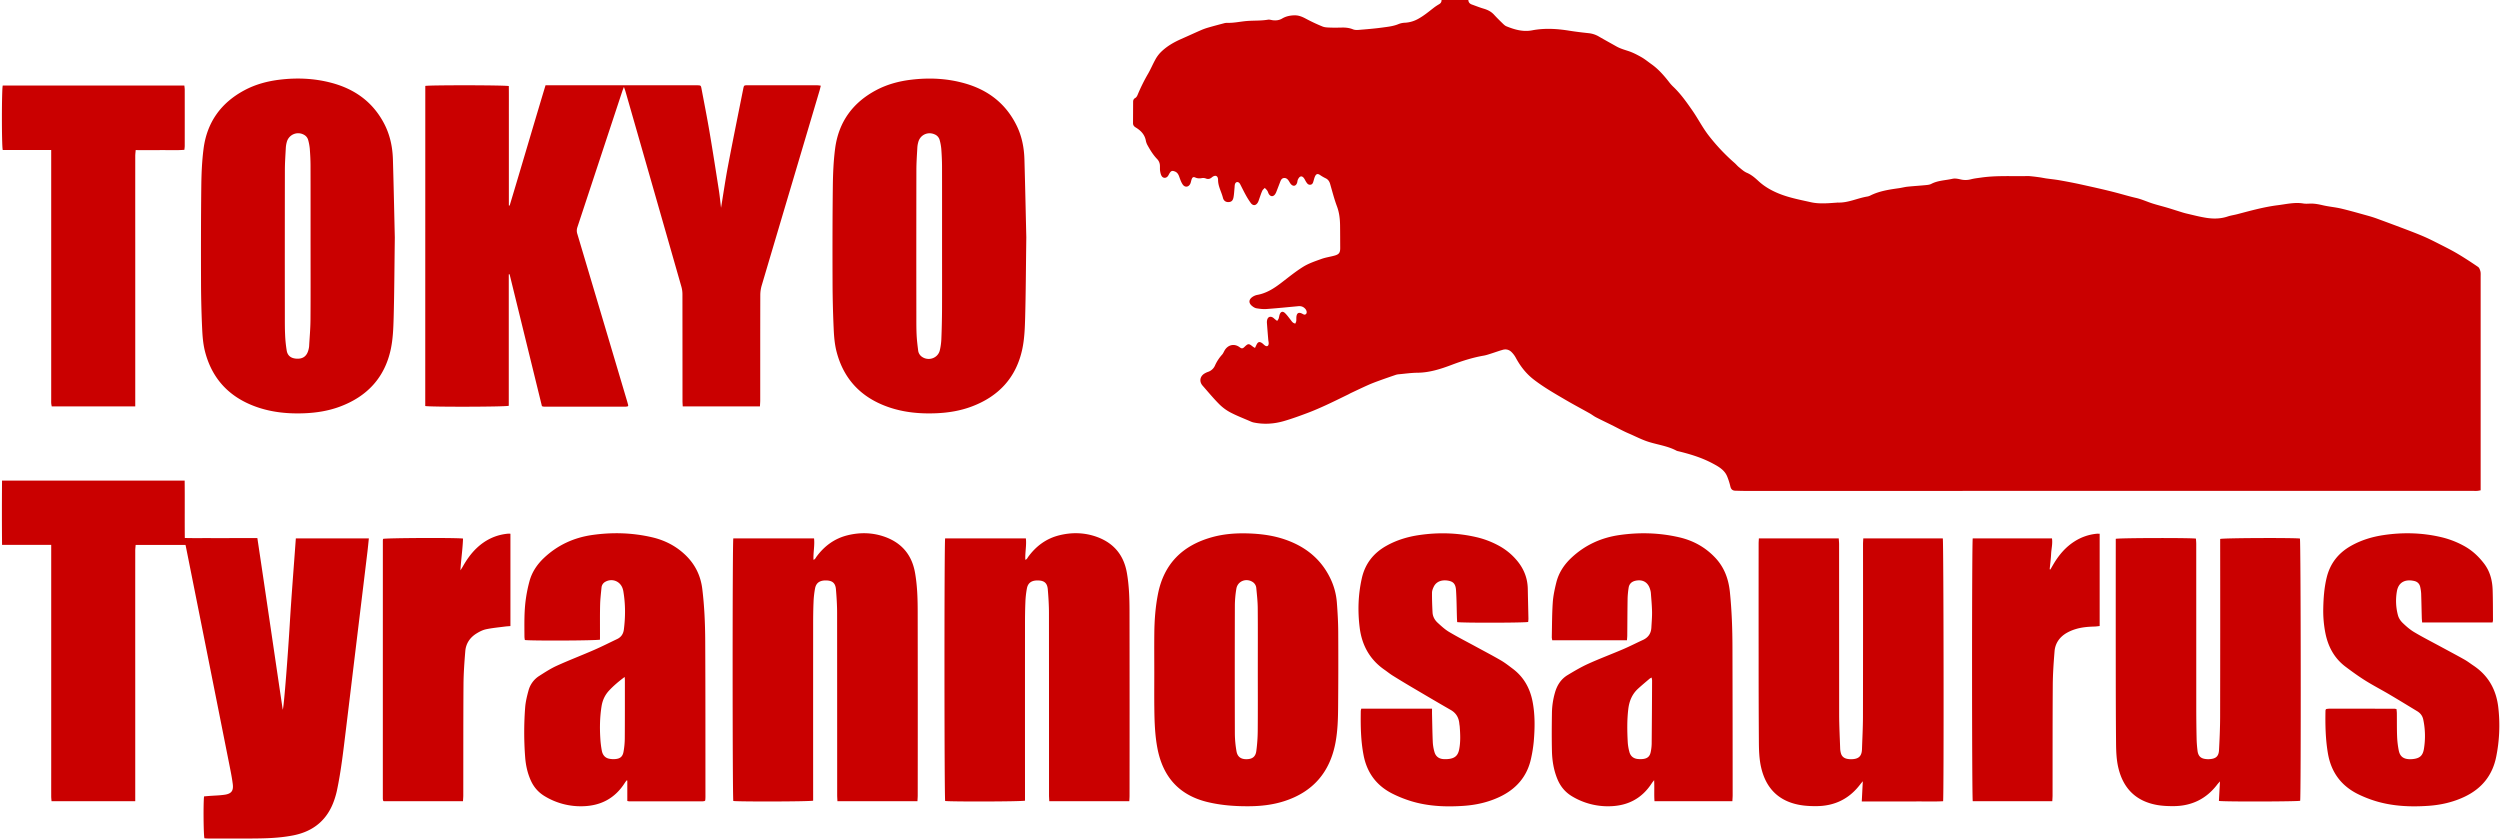 <svg xmlns="http://www.w3.org/2000/svg" viewBox="0 0 6160 2068"><path d="M3618 0c.25 5.7 3.34 9.23 8.55 11.1 9.71 3.47 19.31 7.35 29.2 10.25s18.49 7.15 25.52 14.83c6.75 7.37 13.88 14.4 21.05 21.36 2.84 2.76 5.89 5.79 9.44 7.24 20.24 8.25 41 14.2 63.2 10 30.51-5.85 60.84-4.06 91.26.79 16.11 2.56 32.33 4.52 48.55 6.21a62.38 62.38 0 0 1 25.32 8.52c14.11 8.18 28.45 16 42.64 24 9.06 5.13 18.86 8 28.73 11.19 11.3 3.63 22.13 9.21 32.51 15.09 8.92 5 16.94 11.71 25.35 17.68 17.59 12.49 31.43 28.63 44.52 45.54a94 94 0 0 0 9.45 10.3c18.17 17.38 32.53 37.79 46.8 58.31 14 20.16 25.06 42.21 40.24 61.71a480.4 480.4 0 0 0 63.67 67.43c3.76 3.28 6.89 7.31 10.78 10.4 6.22 5 12.27 10.76 19.41 13.78 11.11 4.7 19.85 12.22 28.33 20.08 13.6 12.63 28.86 21.76 46 29.21 26.87 11.7 55.33 16.92 83.46 23.24 21.16 4.74 43.12 2.44 64.75 1 .33 0 .66-.17 1-.16 25.6 1.17 48.56-10.77 73.12-14.81a26.79 26.79 0 0 0 7.57-2.48c22.11-11.1 46.13-14.67 70.22-18.07 7.25-1 14.39-3 21.66-3.75 14.89-1.54 29.86-2.42 44.77-3.87 4.59-.44 9.59-.91 13.55-3 16.4-8.62 34.81-8.58 52.24-12.57 6.16-1.41 13.31-.05 19.68 1.45a51.77 51.77 0 0 0 25.61-.17c8-2.07 16.31-3 24.52-4.17 34.78-5.08 69.81-3.43 104.77-3.65 5 0 10-.46 15-.06 8.25.67 16.47 1.74 24.67 2.86 5.59.77 11.12 2 16.71 2.84 10.84 1.56 21.78 2.57 32.56 4.48 17.71 3.14 35.4 6.46 53 10.34 29.25 6.48 58.54 12.85 87.5 20.46 16.08 4.22 32 9.07 48.24 12.75 13.87 3.13 27 9.36 40.64 13.69 12.35 3.93 24.95 7 37.38 10.69 8.6 2.52 17.1 5.41 25.66 8 6.67 2.06 13.29 4.34 20.07 5.93 16.54 3.86 33 8.21 49.77 10.8 17.51 2.7 35.15 2.45 52.39-3.36 7.54-2.54 15.58-3.57 23.32-5.59 33.18-8.68 66.31-18 100.38-22.22 20.66-2.58 41.32-7.72 62.54-4.24 5.85 1 12 .42 18 .3 10.43-.23 20.41 1.83 30.55 4.19 14.89 3.46 30.32 4.62 45.19 8.16 22.65 5.39 45 11.9 67.49 18.11 7.06 2 14 4.23 20.91 6.75q32.33 11.85 64.51 24c16.47 6.27 33 12.48 49.18 19.42 13.13 5.63 25.91 12.11 38.65 18.59 15.11 7.69 30.35 15.22 44.93 23.84 17.46 10.32 34.45 21.48 51.21 32.9 3.07 2.09 4.8 7 5.82 11s.61 8.61.61 12.94v526.56c-3.26.56-5.76 1.18-8.29 1.37-3 .22-6 .07-9 .07H4296.09c-6.66 0-13.32-.34-20-.46-7-.13-10.77-3.33-12.43-10.38a165.71 165.71 0 0 0-7.86-24.7c-6.65-16.25-21.14-24.3-35.58-32-26.6-14.24-55.22-23-84.39-30.1a19.9 19.9 0 0 1-4.79-1.38c-21.13-11.38-45-14.46-67.49-21.38-17.71-5.43-33.79-14.07-50.58-21.24-14.35-6.12-28-13.8-42-20.73-12.8-6.35-25.73-12.44-38.42-19-5.59-2.9-10.58-7-16.08-10-18.82-10.6-37.94-20.67-56.59-31.55-27.57-16.1-55.36-31.9-80.75-51.47-19.06-14.69-33.28-33.26-44.58-54.34a60.35 60.35 0 0 0-9.5-12.69c-5.94-6.28-13.61-8.61-22-6.28-9.92 2.77-19.61 6.38-29.44 9.47-5.7 1.8-11.4 3.81-17.25 4.82-27.37 4.73-53.59 13.1-79.55 22.9-27.1 10.24-54.66 19.1-84.29 19.37-15.28.13-30.53 2.37-45.79 3.76a34.05 34.05 0 0 0-7.83 1.54c-13.54 4.63-27.07 9.29-40.51 14.19-9.06 3.3-18.12 6.68-26.93 10.6-14.57 6.48-28.93 13.4-43.37 20.18-2.1 1-4.08 2.26-6.17 3.27-18.55 9-37 18.18-55.71 26.76-14.8 6.79-29.77 13.3-45 19-19 7.14-38.08 14.1-57.53 19.75-24.6 7.14-49.78 8.76-75.09 3.42a39.87 39.87 0 0 1-7.52-2.68c-16.48-7.18-33.36-13.61-49.24-21.94a115.87 115.87 0 0 1-27.92-20.66c-14.29-14.39-27.26-30.1-40.67-45.35-8.77-10-6.83-22.79 4.48-29.81a45.37 45.37 0 0 1 9-4.22 28.48 28.48 0 0 0 17.12-15.83 101.41 101.41 0 0 1 17.44-26.64c2.4-2.65 3.87-6.18 5.62-9.38 8.22-15 24.46-18.88 37.87-8.59 4.32 3.32 7.09 3.4 11.05-.43 9.81-9.49 11.14-9.34 21.52-1a42.38 42.38 0 0 0 5 2.91c1.47-3.11 2.65-5.71 3.92-8.26 3.39-6.82 7.25-7.9 13.54-3.57 2.45 1.7 4.43 4.07 6.87 5.78 5.06 3.54 9 1.59 9.37-4.7.15-2.94-.71-5.92-1-8.9-1.16-13.92-2.33-27.83-3.33-41.76a25.47 25.47 0 0 1 .66-7.93c1.79-7.07 7.52-9.38 13.84-5.65 2 1.17 3.59 3 5.4 4.42 1.51 1.21 3.08 2.36 5.33 4.08 1.45-2.27 3-3.94 3.66-5.91 1.09-3.13 1.35-6.54 2.42-9.68 2.6-7.58 7.78-9.14 13.52-3.49 4.94 4.87 9.05 10.61 13.36 16.11 3 3.87 5.4 8.42 11.81 9.46.82-2.15 2-4.11 2.25-6.18.43-3.63 0-7.36.42-11 1.14-8.93 5.67-11.32 13.77-7.41 3.24 1.57 6.37 4.42 9.91.93 2.79-2.75 1.86-8.44-1.87-12.67-4.52-5.12-10.17-7.18-17-6.54-26.17 2.45-52.34 5.1-78.56 7-8.17.59-16.6-.42-24.73-1.8-4-.67-8-3.29-11.24-6-8.27-7-8-15.22.8-21.58a32.25 32.25 0 0 1 12.7-5.46c22-4 40.11-15.43 57.49-28.64 18.27-13.88 36.08-28.6 55.52-40.66 13.67-8.47 29.5-13.7 44.79-19.23 10.28-3.73 21.34-5.23 31.94-8.12 11.61-3.15 14.46-7.29 14.38-19.37-.12-18.33-.09-36.66-.34-55-.21-16-1.89-31.63-7.63-47-6.73-18-11.5-36.79-16.86-55.31-1.88-6.48-5.14-11.27-11.46-14.18a99.44 99.44 0 0 1-13.55-7.92c-5-3.36-8.66-3.15-11.58 2.16-2 3.71-3 8-4.22 12.19s-2.21 8.74-7.41 9.62c-5.56.95-8.46-3-11-7-1.81-2.79-3.07-5.94-5-8.67-2.18-3.15-5.49-5.91-9.22-4.26-2.56 1.13-4.56 4.38-5.93 7.12s-1.13 5.91-2.21 8.66c-3.12 8-9.75 9-15.36 2.42-1.93-2.26-3.23-5-4.86-7.55-2.87-4.44-6.59-7.83-12.22-7.16-5.41.65-7.38 5.18-9.11 9.62-3 7.76-5.95 15.56-9 23.3a31.58 31.58 0 0 1-3.55 7.12c-4.73 6.4-11.1 6.13-15.31-.64-1.57-2.52-2.15-5.67-3.77-8.13s-4.12-4.66-6.22-7c-2.12 2.36-5 4.38-6.22 7.13-2.77 6-4.73 12.43-7 18.68-1.27 3.42-2.13 7.1-4 10.19-4.85 8.15-11.9 8.64-17.51 1a186.15 186.15 0 0 1-12.2-19.46c-4.54-8.13-8.57-16.54-12.84-24.81a21.29 21.29 0 0 0-2.54-4.28c-3.72-4.32-9-3.62-11 1.75-1.1 3-.92 6.54-1.26 9.83-.79 7.61-1.08 15.31-2.44 22.81-1.51 8.32-5 11.47-11.23 12.07-7.08.67-12.92-2.52-14.92-10.52-3.69-14.78-12-28.14-12-44.14 0-10.42-7.12-13-15.35-6.12-4.65 3.88-8.92 5-14.61 2.78a18.24 18.24 0 0 0-9.7-1.06c-5.78 1.14-11 1-16.51-1.44-4.89-2.13-7.13-.62-9 4.64-1.13 3.13-1.56 6.51-2.78 9.59-3.82 9.62-13.53 11.33-19.3 2.82-3.84-5.67-6.08-12.52-8.44-19-2-5.57-4.54-10.29-10.33-12.7-6.68-2.76-9.61-2-13.4 4-1.59 2.54-2.72 5.43-4.61 7.69-4.42 5.27-11.71 5-15.12-.92-2.07-3.6-3-8-3.67-12.23s-.22-8.65-.44-13a24.23 24.23 0 0 0-6.76-16.23c-9.81-10.15-17.14-22.08-23.9-34.35a38.43 38.43 0 0 1-4.05-11.21c-2.82-15-12.45-24.84-24.75-32.26-4.63-2.8-6.87-5.83-6.83-11 .11-17.33.15-34.66.26-52 0-4.17 1.05-7.47 5.34-9.83 2.55-1.4 4.53-4.74 5.7-7.64a439.52 439.52 0 0 1 26.1-52.58c6.26-11 11.17-22.68 17.27-33.73a81.2 81.2 0 0 1 12-17c14.73-15.35 32.82-25.85 52.16-34.37 16.12-7.1 32.11-14.51 48.25-21.54a146.1 146.1 0 0 1 17.77-6.44c13.1-3.8 26.29-7.28 39.48-10.76a27.93 27.93 0 0 1 7.91-1c15.76.52 31.1-3 46.63-4.43 17.79-1.6 35.81-.35 53.61-3.37 4.08-.7 8.54 1.08 12.85 1.47 7.75.71 15-.08 22.09-4.3 9.29-5.55 19.75-7.73 30.64-7.9 10.39-.16 19.25 3.64 28.26 8.52a426.34 426.34 0 0 0 40.55 19c5.36 2.21 11.73 2.39 17.68 2.62 10 .39 20 .25 30 0 9.43-.21 18.48.71 27.4 4.35 4.09 1.68 9.15 1.8 13.67 1.43 19.55-1.63 39.14-3.14 58.56-5.81 13.73-1.88 27.68-3.23 40.74-8.85a47.13 47.13 0 0 1 15.51-3.04 74.62 74.62 0 0 0 32.12-9.48c13.69-7.46 25.32-17.16 37.39-26.52a118.6 118.6 0 0 1 14.06-9.49c4.27-2.43 6.31-5.7 6.24-10.48zM1047.92 211.71c10.51-2.23 196.28-2.05 205.8.36.25 24.14.08 48.69.11 73.24s0 49.33 0 74V506.2l1.93.42c29.69-98.48 58.47-197.24 88.41-296.46h374.63c7.86.29 8.2.37 9.69 8.26 6.67 35.35 13.67 70.64 19.69 106.11 8.13 47.94 15.58 96 23.08 144 2.15 13.74 3.43 27.61 5.37 43.6 5.94-36.07 10.82-70 17.22-103.68 12-63.15 24.82-126.14 37.4-189.18 1.79-8.92 2.06-9.11 10-9.12q86.49-.12 173 0a78 78 0 0 1 8.2 1c-1.16 4.56-2 8.65-3.23 12.64q-33 111.14-66 222.23-38.31 128.84-76.47 257.7a85.61 85.61 0 0 0-3.38 23.55c-.23 86.32-.13 172.65-.17 259 0 4.91-.45 9.82-.71 15.15h-190.22c-.23-4.83-.6-9.06-.61-13.28q0-131.49-.13-263a69.46 69.46 0 0 0-2.55-18.65q-68.76-240.71-137.82-481.3c-.89-3.08-2.09-6.08-3.82-11.08-1.89 5-3.14 8-4.14 11q-55.28 167.49-110.6 335a25.9 25.9 0 0 0 0 16.46q61.36 205.9 122.54 411.85c1.12 3.77 2.09 7.59 2.87 10.46a10.73 10.73 0 0 1-.89 2 1.61 1.61 0 0 1-.87.48 31.43 31.43 0 0 1-4.89.68q-100.5 0-201-.07c-1.29 0-2.57-.49-5-1q-39.8-162.33-79.74-325.24l-2 .21v323.89c-8.4 2.79-195.24 3.17-205.81.6zM5.06 1342.54c-.5-53.44-.42-105.59-.06-158.4h450c.53 47-.12 93.53.37 141.44 20.54.59 40.08.22 59.61.29s39.32 0 59 0h60.16c21.22 141.3 41.55 281.91 62.58 422.9 3-6 13.33-144.6 17.23-210.37 4.18-70.43 9.93-140.76 15-211.79h179.92c-1.18 11.27-2.16 21.75-3.41 32.21q-8.52 70.93-17.17 141.86-8.53 70.44-17.07 140.87c-6.31 52.25-12.51 104.51-18.93 156.74-6.14 49.92-11.6 99.94-22 149.22a202.82 202.82 0 0 1-6.44 23.07c-16.54 48.93-50.66 77.73-101.05 87.74-30.87 6.13-62.18 7.36-93.5 7.68-39 .4-78 .12-117 .08-2.94 0-5.87-.37-8.58-.55-2.3-7.66-3-87.44-.92-103.22 3.85-.34 8-.74 12.15-1.06 12.95-1 26-1.16 38.81-3.08 16.44-2.46 21.9-9.65 19.78-26.31-2.1-16.5-5.46-32.85-8.7-49.18q-36.5-183.75-73.18-367.46Q474.85 1431 458 1346.7c-.26-1.3-.6-2.58-.92-3.93H334.24c-.36 5.12-1 9.61-1 14.1q-.07 161.48 0 323v294.32H127c-.3-4.1-.8-7.94-.81-11.77-.07-25.66 0-51.33 0-77v-542.88zm967.75-757.1c-1 80-1.25 138.6-2.85 197.21-.71 25.9-1.71 52.26-7 77.47-14.96 70.58-58.71 117.12-125.96 142-27.72 10.26-56.61 14.91-86.07 16.13-41 1.69-81.22-2.07-120.08-16-65.7-23.49-108.44-68.67-125.76-136.37-4.66-18.22-6.14-37.49-7-56.38q-2.6-56.38-2.76-112.88c-.25-79-.26-157.93.65-236.88.37-31.26 1.61-62.73 5.66-93.69 8.51-64.92 42.95-112.87 100.77-143.72 27.38-14.62 56.94-22.47 87.6-26.09 42.05-5 83.81-3.23 125 7.44 56.86 14.73 101.52 45.62 130 98.07 15.54 28.51 22.22 59.25 23.14 91.25 2.04 71.2 3.48 142.47 4.66 192.44zm-207.58 18.75c0-65.29.1-130.57-.08-195.86 0-14-.79-28-1.82-41.91a123.86 123.86 0 0 0-3.75-20.58A21.12 21.12 0 0 0 748.85 332a29 29 0 0 0-42.21 18 67.88 67.88 0 0 0-2.36 13.75c-1 18.61-2.31 37.23-2.34 55.86q-.3 180.36-.08 360.73c0 15.32-.06 30.66.7 45.95a317.37 317.37 0 0 0 3.93 37.71c2.07 12.12 9.91 18.3 22 19.57 17.43 1.82 27.87-5.63 31.87-22.82a47.14 47.14 0 0 0 1.34-7.86c1.22-21.6 3.18-43.2 3.34-64.81.49-61.31.19-122.6.19-183.89zm1763.58-18.87c-1 79.95-1.25 138.59-2.85 197.2-.71 25.9-1.66 52.27-7 77.47-14.95 70.52-58.55 117.21-125.8 142.09-27.72 10.26-56.6 14.95-86.06 16.16-40.95 1.69-81.22-2-120.09-15.91-65.7-23.46-108.51-68.57-125.84-136.29-4.66-18.21-6.18-37.49-7-56.37q-2.6-56.89-2.76-113.88c-.26-78.3-.27-156.6.65-234.89.37-31.59 1.57-63.39 5.65-94.68 8.52-65.33 43.25-113.44 101.55-144.25 26.83-14.18 55.73-21.92 85.71-25.53 45.12-5.44 89.8-3.3 133.66 9.37 57 16.48 100.1 50 126.48 103.88 12.85 26.26 18.23 54.29 19.06 83.13 2.02 71.25 3.45 142.52 4.64 192.5zm-207.58 18.41c0-64.29.11-128.58-.07-192.86 0-14.64-.76-29.31-1.8-43.91a123.92 123.92 0 0 0-3.93-21.55 20.87 20.87 0 0 0-11.87-14.05c-17.18-8-36.33.81-41 19.08a64.82 64.82 0 0 0-2.22 12.77c-1 18.61-2.34 37.23-2.37 55.85q-.32 180.87-.09 361.73c0 15-.07 30 .68 45 .63 12.61 2.18 25.19 3.75 37.72a21.9 21.9 0 0 0 9.57 15.78c16.35 11.21 39.2 3.11 43.82-16.09a148.35 148.35 0 0 0 3.84-28.64q1.44-36.42 1.64-72.9c.21-52.66.05-105.31.05-157.93zM2260.6 1974.1h-197.16c-.24-5.38-.65-10.29-.65-15.19q0-224-.15-448c0-19.63-1.23-39.3-2.88-58.86-1.26-14.94-8.36-21.06-22.35-21.77-16.59-.84-26.32 5.11-29.1 19.5a233.54 233.54 0 0 0-3.79 34.71c-.8 19-.92 38-.93 57q-.1 208.5 0 417v14.36c-9 2.38-186.48 2.69-196.71.71-2.14-8.1-2.32-637 0-646.93h198.92c2 17.72-2.29 34.85-1.33 52.76 4.2-1.25 5.35-4.94 7.28-7.56 19.45-26.43 44.38-44.92 76.51-52.88 28.76-7.12 57.73-7 85.93 1.79 44.5 13.92 72.15 43.68 80.41 90.35 5.55 31.32 6.54 63 6.59 94.62q.36 227.5.08 455c-.06 4.29-.44 8.51-.67 13.39zm68.21-647.49h198.92c2 17.71-2.29 34.83-1.31 52.74 4.2-1.22 5.33-4.91 7.26-7.53 19.44-26.42 44.38-44.92 76.5-52.88 28.76-7.13 57.74-7 85.93 1.78 44.5 13.91 72.16 43.67 80.43 90.33 5.55 31.32 6.54 63 6.59 94.63q.36 227.49.08 455c0 4.27-.38 8.54-.61 13.43h-197.16c-.24-5.37-.65-10.27-.65-15.18q0-224-.15-448c0-19.62-1.23-39.29-2.88-58.85-1.26-14.95-8.35-21.08-22.34-21.79-16.59-.84-26.32 5.1-29.11 19.49a233.26 233.26 0 0 0-3.79 34.7c-.8 19-.92 38-.93 57q-.11 208.5 0 417v14.36c-8.94 2.4-186.35 2.73-196.7.74-2.18-8.06-2.39-636.95-.08-646.97zm3138.59 646.9c.85-15.69 1.67-30.88 2.61-48.18-2.92 3.33-4.67 5.08-6.15 7-27.16 36.09-63.6 53.83-108.47 54-13.93.05-28.11-.53-41.75-3.09-50.87-9.55-81.73-40.55-93.84-90.57-4.91-20.24-5.64-40.94-5.83-61.58-.53-58.32-.65-116.65-.71-175q-.15-157.49 0-315v-13.39c8.86-2.33 186.61-2.67 197.57-.52.24 4.31.72 8.87.72 13.42q.06 201.49.07 403 0 38 .83 76c.21 10 1 20 2.21 29.89 1.67 13.93 8.25 19.9 22.2 21a51.85 51.85 0 0 0 8 0c15.23-1.12 22-7.08 22.81-22.34 1.42-27.27 2.66-54.58 2.71-81.89q.39-212.47.12-424.95V1328c8.53-2.55 184.6-3.11 196.51-1 2.24 7.29 2.81 634.58.59 646.14-7.42 1.98-186.16 2.54-200.2.37zm-1133.53-646.95h196.76c.31 4.86.88 9.67.88 14.48l.16 419c.05 28.3 1.55 56.6 2.51 84.9a53.34 53.34 0 0 0 1.51 9.85c2 8.82 7.81 13.65 16.53 15.16a48.1 48.1 0 0 0 7.94.77c18.5.06 27.18-6.33 27.78-24.77.87-26.64 2.35-53.27 2.4-79.91q.36-212.48.14-425c0-4.58.4-9.15.65-14.42h195.94c2 8 2.79 630.57.76 647.57-21.88 1.23-44.05.39-66.18.54s-44 0-66 0h-68.25c.85-16.66 1.64-32 2.55-49.79-3.32 4-5.18 6.2-6.91 8.46-26.7 34.92-62.32 52.36-106 52.88-14.58.18-29.45-.47-43.73-3.15-50.9-9.58-81.62-40.77-93.57-90.82-5.14-21.55-5.72-43.6-5.87-65.57q-.66-102-.61-204-.14-141.49 0-283c0-4.13.38-8.36.61-13.18zm-65.3 647.6h-191.91c-1.21-16.7.09-33.21-.88-51.86-2.84 3.7-4.47 5.55-5.8 7.59-24.42 37.76-59.37 55.88-104.07 56.72a171.11 171.11 0 0 1-91.55-24c-17.44-10.2-29.43-24.65-37-43.14-9-21.89-12.79-44.92-13.35-68.3-.76-32-.54-64 0-96a188.44 188.44 0 0 1 7.37-48.28c5.19-18.41 14.91-33.67 31.34-43.57s33.24-19.84 50.77-27.78c28.21-12.77 57.27-23.64 85.75-35.84 16.52-7.08 32.53-15.33 48.88-22.82 13.09-6 20.08-16 20.86-30.29.7-13 1.91-26 1.68-38.92-.28-15.62-1.78-31.23-2.93-46.83a43.06 43.06 0 0 0-1.9-8.77c-4.94-17.09-17.66-24.74-35.21-21.3-9.91 2-16.27 7.63-17.72 17.76a207.85 207.85 0 0 0-2.48 25.84c-.5 30.32-.54 60.65-.83 91 0 3.9-.47 7.8-.76 12.27h-184.1c-.42-2.83-1.16-5.36-1.11-7.87.61-28.3.47-56.67 2.37-84.89 1.11-16.5 4.68-33 8.63-49.09 5.94-24.25 19.21-44.47 37.41-61.5 33.45-31.32 73.24-49.46 118.3-55.93 49.28-7.07 98.39-5.7 147 5.51 34.63 8 64.59 24.39 89.11 50.49 22.46 23.9 32.79 52.67 36.05 84.8 4.58 45.16 6.17 90.43 6.28 135.76q.47 182.49.5 365c-.06 4.54-.46 9.13-.7 14.24zm-198.88-304.67c-2.16 1.16-3.73 1.67-4.88 2.66-9.63 8.21-19.39 16.29-28.71 24.84-14.67 13.46-21.67 30.57-24 50.22-3.27 27.28-2.8 54.56-1.32 81.85a119.06 119.06 0 0 0 4 23.58c2.72 10.34 9.87 16.45 20.67 17.53a58.84 58.84 0 0 0 12.93 0c11.1-1.35 16.89-6.56 19-17.37a110.45 110.45 0 0 0 2.35-19.81q.72-78 1-156c-.01-2.17-.6-4.36-1.04-7.5zM2844.16 1656c0-32.33-.3-64.65.09-97 .39-32 2.79-63.82 9-95.35 14.77-75 61-119.93 133.12-140 31.73-8.85 64.32-10.6 97.11-9 28.74 1.42 57 5.6 84.26 15.2 48.93 17.21 86.8 47.18 109.85 94.53a165.83 165.83 0 0 1 16.45 60.38c1.83 23.89 3.21 47.88 3.35 71.83q.56 93.47-.29 186.92c-.23 28.64-1.12 57.36-6.34 85.62-13.55 73.46-55.62 122.33-127 145.11-28.13 9-57.2 12.18-86.71 12.35-34.11.21-67.83-2.27-101.13-10.21-70.86-16.9-110.74-62.55-124.09-132.92-6.05-31.87-7.15-64.2-7.55-96.52-.41-30.31-.12-60.63-.12-90.94zm255.07-6c0-50.65.29-101.31-.16-152-.15-16.27-2-32.54-3.55-48.77a19.81 19.81 0 0 0-9.63-15.62c-16-9.73-36.41-1.48-39.49 16.94a263.87 263.87 0 0 0-3.71 42.73q-.45 157.46 0 314.92a266.21 266.21 0 0 0 4 42.69c2.3 13.85 10.9 19.89 24.65 19.77 14.19-.12 22.28-5.82 24.19-20a399.75 399.75 0 0 0 3.53-49.74c.45-50.28.17-100.6.17-150.92zm-1553.54 323.62v-50.28l-1.54-.58c-1.46 1.94-3.06 3.79-4.35 5.83-24.46 38.7-59.82 57.26-105.33 58a170.52 170.52 0 0 1-92.33-24.78c-15.75-9.42-27-22.51-34.41-39.11-8.27-18.48-12.39-38.06-13.81-58.06a809.7 809.7 0 0 1 .1-121.84c1.1-13.82 4.47-27.6 8.13-41a61.35 61.35 0 0 1 26.59-36.37c14-8.94 28.09-18.14 43.16-25 30.32-13.76 61.47-25.66 92-39 19.22-8.37 37.94-17.88 56.88-26.9 9.88-4.7 15.07-12.74 16.43-23.42 4-31.59 4-63.13-1.36-94.58a43.76 43.76 0 0 0-1.79-6.74c-6.16-17.9-25.81-25.48-42.34-16.38a17.86 17.86 0 0 0-9.59 14.4c-1.41 14.24-3.12 28.5-3.46 42.78-.6 25-.26 50-.31 75v10.45c-8.14 2.54-172.41 3.18-185.1.92a51.74 51.74 0 0 1-1-7.4c-.17-31.66-1-63.38 3.58-94.81a355 355 0 0 1 8.92-43c6.14-22.38 18.76-41.08 35.58-57 33.57-31.68 73.61-50.06 119-56.55 49.27-7 98.37-5.68 147 5.56 30.09 6.95 57 20.28 79.88 41.32 25.37 23.29 40 51.8 44.21 86 5.22 42.42 7 85 7.23 127.68.65 128.3.45 256.62.56 384.93 0 3-.29 5.91-.41 8.3-.69.8-.88 1.07-1.13 1.3a1.84 1.84 0 0 1-.79.53 42.28 42.28 0 0 1-5.9.74q-89.49 0-179-.09c-1.26.16-2.54-.31-5.3-.85zM1539.2 1668c-14.76 11-27.14 21.44-38.3 33.38-10.36 11.09-16.32 24-18.69 39-4.26 26.8-4.7 53.72-2.92 80.7a236.26 236.26 0 0 0 3.61 28.69c1.78 9.35 6.9 16.87 16.64 19.38a50.56 50.56 0 0 0 15.81 1.24c12.78-.87 18.93-6 21.11-18.53a195.84 195.84 0 0 0 3-31.76c.35-48 .23-95.93.25-143.89.04-1.95-.21-3.89-.51-8.21zm4602.49-134.33h-173.57c-.3-4-.75-7.81-.86-11.63-.54-20-.87-40-1.55-60a100.75 100.75 0 0 0-2.09-14.81c-1.54-8.39-6.59-13.75-14.87-15.67-20.79-4.81-38.63 1.79-42.75 25.21a136.3 136.3 0 0 0 2.61 59.44c1.8 6.72 6.25 13.52 11.31 18.42 8.78 8.52 18.27 16.78 28.73 23 21.16 12.6 43.17 23.78 64.84 35.53 19.61 10.64 39.36 21.06 58.8 32 7.82 4.4 15 10 22.46 15 37.19 24.83 56.41 60.29 61.17 104.1a388 388 0 0 1-5.48 121.33c-9.38 45.34-35.54 77.31-77 97.24-28.67 13.77-59.14 20.65-90.59 22.76-43.44 2.92-86.7 1.1-128.75-11.54a294.39 294.39 0 0 1-40.93-15.84q-65.32-30.81-77.29-102.46c-5.86-34.7-6.57-69.6-5.9-104.63a13.19 13.19 0 0 1 .62-2.77c.35-.33.58-.57.83-.78s.49-.56.78-.6a53.9 53.9 0 0 1 6.91-.77q80.49 0 161 .09c1.28 0 2.56.51 4.91 1 .28 3.42.77 6.93.81 10.45.22 19-.11 38 .64 57a219.21 219.21 0 0 0 4.11 34.65c2.93 14.43 11.45 20.74 26.16 21.28a62.62 62.62 0 0 0 8-.29c17-1.65 24.91-7.94 27.75-24.81a196.19 196.19 0 0 0-1.57-72.53c-1.85-9-6.91-15.75-14.74-20.48-23.09-14-46.08-28.09-69.33-41.8-19.51-11.51-39.7-21.92-58.88-33.94-16.63-10.42-32.56-22-48.27-33.79-27.74-20.78-43.16-49.18-49.9-82.82a284.37 284.37 0 0 1-5.26-62.62c.59-25 2.43-49.87 8.37-74.33 8.43-34.76 28.53-60.36 59.38-77.94 25.25-14.38 52.6-22.68 81.12-26.91 47.94-7.11 95.7-5.81 143 5.42a221.2 221.2 0 0 1 54.82 21.27c19.66 10.71 35.6 25.43 49.22 43.16 14.91 19.42 20.64 41.65 21.42 65.37.82 25 .64 50 .85 75-.08 1.27-.56 2.56-1.04 5.04zm-2787.54 212.5h174.37c0 5.44-.08 9.34 0 13.22.56 23.31.87 46.64 1.9 69.93a107.51 107.51 0 0 0 4.08 23.54c3 10.73 10.62 16.69 21.79 17.53a69.17 69.17 0 0 0 12.95-.24c15.75-1.74 23.33-8.62 26.27-24.11 3.52-18.5 2.64-37.15 1.25-55.79-.17-2.32-.71-4.61-.92-6.93-1.34-14.91-7.74-26.27-21.2-34-32.67-18.7-65.05-37.89-97.46-57q-23.24-13.71-46.11-28c-6.75-4.24-13-9.36-19.53-13.91-36.58-25.32-56-60.85-61.33-104.35-5-40.64-3.68-81.11 5.33-121.2 8-35.63 28.45-61.83 60-79.68 25.29-14.29 52.64-22.58 81.17-26.77 47.59-7 95-5.73 142 5.33a218.45 218.45 0 0 1 55.74 21.6 152.42 152.42 0 0 1 41 33.09c18.36 20.84 28.5 44.73 29 72.61.47 24.31 1.11 48.62 1.59 72.93.06 2.91-.41 5.83-.61 8.52-8.28 2.23-163.78 2.57-174.95.35-.2-3.6-.49-7.47-.61-11.34-.69-22.3-.75-44.63-2.19-66.87-1-15.76-6.74-21.66-19.42-23.86-16-2.79-29.16 2.33-35.25 14.45-2.35 4.67-4.49 10.06-4.54 15.14-.14 16.27.45 32.56 1.33 48.81.55 10.07 5.4 18.73 12.68 25.38 8.82 8.06 17.76 16.39 27.93 22.45 21.44 12.77 43.73 24.13 65.66 36.08 20.76 11.32 41.74 22.25 62.16 34.14 10.32 6 19.8 13.51 29.38 20.71 27.15 20.45 42.39 48.08 48.73 81.14 6.21 32.4 5.64 65 2.89 97.59a339.28 339.28 0 0 1-6.52 41.39c-9.59 45.44-37 76.54-78.56 95.92-27.85 13-57.38 19.59-87.81 21.64-43.44 2.93-86.72 1.32-128.73-11.4a297.64 297.64 0 0 1-45.39-18q-59.4-29.31-72.26-94.87c-7.08-36.24-7.54-72.82-7-109.5.04-1.36.53-2.63 1.19-5.67zM126.16 369.59H6.77c-2.76-9.91-2.7-149.79 0-158.82h447.41a91.24 91.24 0 0 1 1 9.7q.09 69.48 0 139c0 2.92-.5 5.85-.85 9.66-20.29 1.6-40.18.5-60 .7-19.6.2-39.22 0-60 0-.41 5.37-1 9.85-1.06 14.34q-.09 109.47 0 218.94v398.3H127.45c-.42-2.55-1-5-1.21-7.58-.22-3.31-.08-6.66-.08-10V369.59zm4925.96 1033.69c2.63-4.54 5.21-9.11 7.89-13.62 13.3-22.34 29.71-41.8 51.94-55.82a123.26 123.26 0 0 1 54.3-18.71c2.2-.22 4.44 0 7.32 0v227.41c-4.23.44-8.38 1.15-12.54 1.26-16 .42-32 1.69-47.36 6.54a105.93 105.93 0 0 0-21.9 9.48c-17.08 10.1-27.77 25.27-29.37 45.15-2.23 27.53-4.18 55.17-4.37 82.77-.61 90.64-.37 181.29-.51 271.94 0 4.58-.41 9.16-.66 14.41h-196c-2.22-9.15-2.29-637.95-.05-647.46h195.23c2 12.83-1.46 25.53-2.1 38.28s-2.32 25.16-3.54 37.74zm-3794.43-88.23v227.59c-4.92.43-9.49.65-14 1.25-15.47 2-31.1 3.44-46.33 6.69-8.24 1.76-16.29 6-23.55 10.49-15.85 9.89-25.77 24.56-27.32 43.23-2.27 27.53-4.25 55.16-4.44 82.76-.63 91-.38 182-.52 272.94 0 4.56-.47 9.11-.74 14.19h-195.3c-.53-.53-.78-.75-1-1s-.52-.49-.57-.78a32.89 32.89 0 0 1-.62-4.93q0-317.93.05-635.87a21.83 21.83 0 0 1 .66-3.81c7.1-2.31 180.69-3.14 196.88-.78-.86 25.3-4.7 50.56-6.44 78.33 2.71-4.28 4.35-6.61 5.73-9.08 9.31-16.67 20.16-32.19 34-45.42 21.46-20.43 46.74-32.76 76.37-35.77 1.99-.2 3.97-.03 7.14-.03z" data-name="レイヤー 1" fill="#ca0000"/></svg>